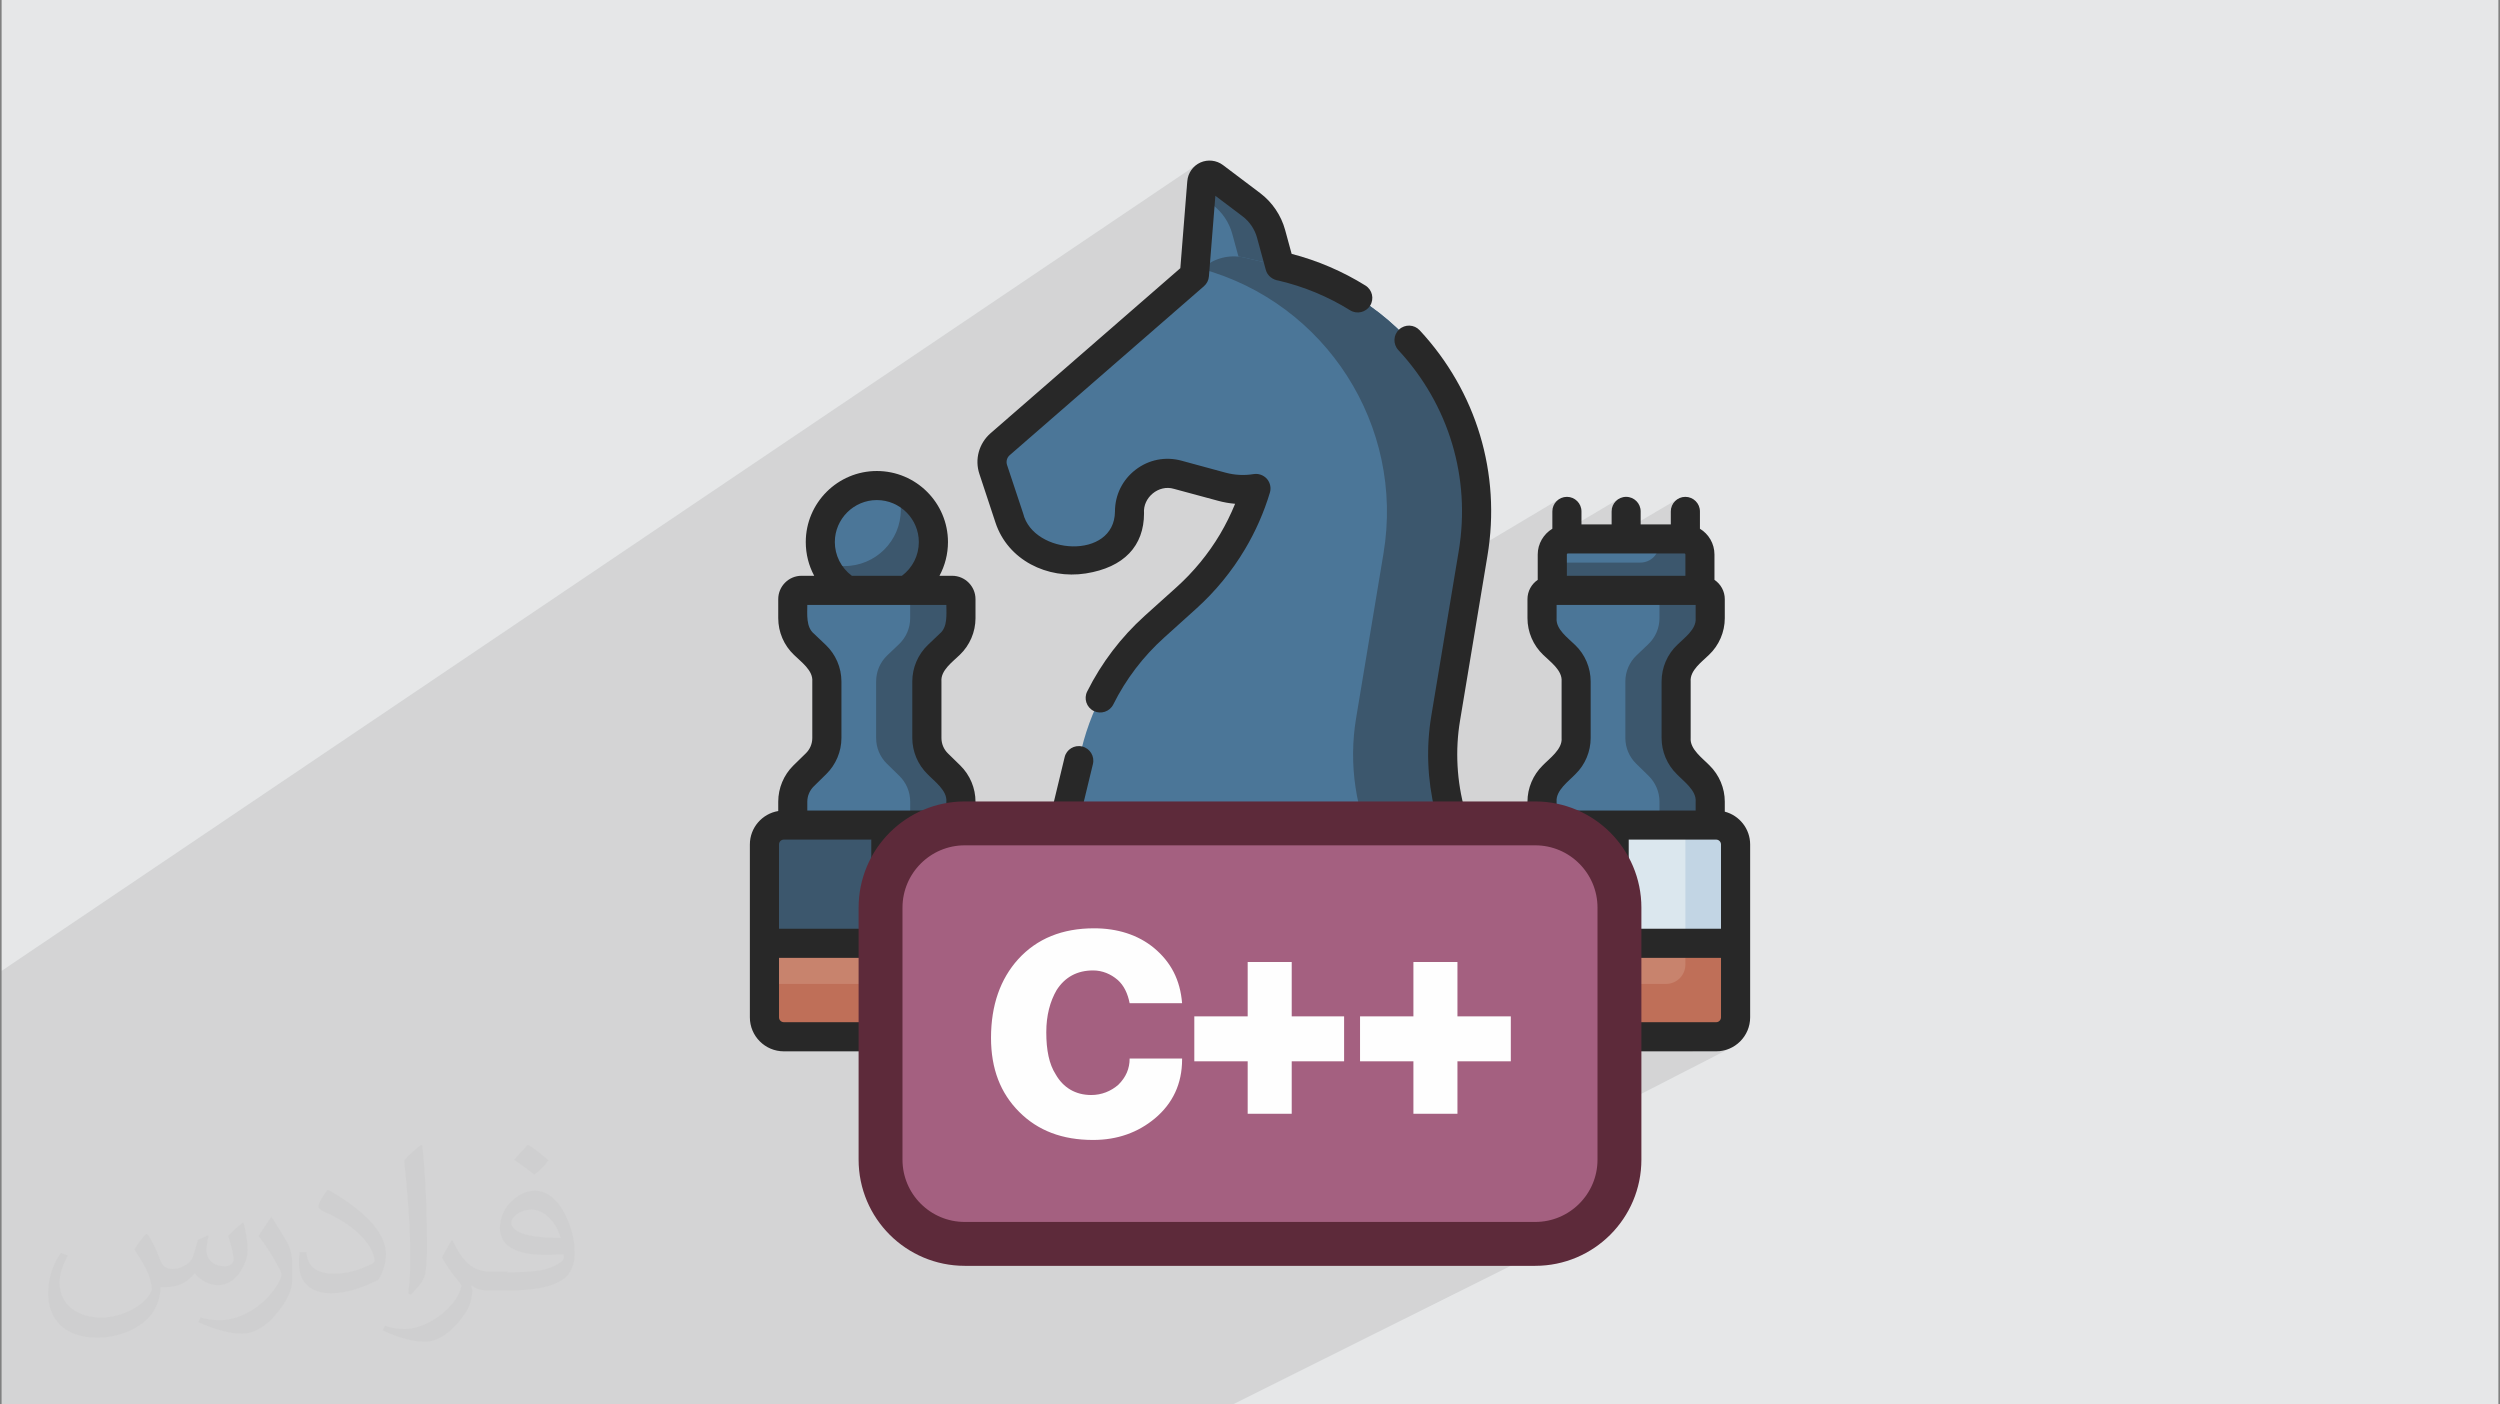 <?xml version="1.0" encoding="UTF-8"?>
<!DOCTYPE svg PUBLIC "-//W3C//DTD SVG 1.1//EN" "http://www.w3.org/Graphics/SVG/1.1/DTD/svg11.dtd">
<!-- Creator: CorelDRAW 2017 -->
<svg xmlns="http://www.w3.org/2000/svg" xml:space="preserve" width="356px" height="200px" version="1.1" style="shape-rendering:geometricPrecision; text-rendering:geometricPrecision; image-rendering:optimizeQuality; fill-rule:evenodd; clip-rule:evenodd"
viewBox="0 0 356000 200000"
 xmlns:xlink="http://www.w3.org/1999/xlink"
 enable-background="new 0 0 64 64">
 <rect x="0" y="0" width="356000" height="200000" fill="#808080" stroke="none"/>
 <defs>
  <style type="text/css">
   <![CDATA[
    .str0 {stroke:#5D2A3A;stroke-width:6250}
    .fil10 {fill:#A46080}
    .fil0 {fill:#E6E7E8}
    .fil11 {fill:#FEFEFE}
    .fil5 {fill:#DBE7EE;fill-rule:nonzero}
    .fil7 {fill:#C8836D;fill-rule:nonzero}
    .fil8 {fill:#BF6F58;fill-rule:nonzero}
    .fil6 {fill:#C2D5E4;fill-rule:nonzero}
    .fil9 {fill:#282828;fill-rule:nonzero}
    .fil3 {fill:#4B7698;fill-rule:nonzero}
    .fil4 {fill:#3C576D;fill-rule:nonzero}
    .fil2 {fill:#373435;fill-opacity:0.031}
    .fil1 {fill:#373435;fill-opacity:0.102}
   ]]>
  </style>
 </defs>
 <g id="Layer_x0020_1">
  <polygon class="fil0" points="230,0 355770,0 355770,200000 230,200000 "/>
  <path class="fil1" d="M245610 115580l0 0zm-245380 24750l0 -880 0 -1200 170330 -114900 -350 250 -310 290 -260 320 -220 360 -170 390 -120 410 -60 420 -90 1120 2560 -1720 250 -150 270 -90 280 -10 290 70 280 150 5290 4000 490 400 460 440 410 480 380 510 330 540 290 560 240 590 200 610 1880 6880 580 150 1320 400 1310 450 1280 500 1250 550 1240 610 1210 650 1180 700 380 190 390 100 400 30 390 -50 380 -130 350 -200 -6700 4280 40 40 1070 1210 1020 1260 930 1250 8660 -5490 -340 250 -270 320 -210 350 -120 380 -60 400 30 390 100 390 170 370 260 330 1300 1490 1210 1540 1110 1600 1010 1650 910 1700 800 1740 710 1780 600 1810 500 1840 390 1880 290 1890 170 1920 70 1930 -40 1940 -160 1960 -270 1950 -210 1270 14460 -8630 -310 250 -250 300 -190 360 -120 390 -50 410 0 2470 -440 310 -410 360 -350 410 -300 460 -250 490 -160 460 11260 -6670 -310 250 -250 300 -190 360 -120 390 -50 410 0 1850 -8430 4970 0 460 2140 -1260 -30 20 -10 20 -20 30 -10 20 0 30 0 1390 15710 -9240 -310 250 -250 300 -190 360 -120 390 -40 410 0 1850 -12520 7320 1860 0 8990 -5250 0 730 -60 530 -150 500 -250 450 -320 390 -390 320 -4000 2330 8920 0 -3600 2080 5880 0 250 20 240 80 210 110 190 150 150 190 110 210 80 240 20 250 0 2710 -20 520 -80 510 -130 510 -180 480 -230 460 -280 440 -310 410 -360 380 -1660 1580 -370 380 -310 410 -280 440 -230 460 -180 490 -130 500 -70 510 -30 530 0 8050 20 510 80 510 120 490 180 480 220 450 260 440 310 400 340 380 1780 1740 350 380 310 410 260 430 220 460 180 480 120 490 80 500 20 520 0 6110 -3530 1910 0 10070 5070 0 -3920 2080 6000 0 0 10530 -60 560 -160 520 -260 470 -340 410 -410 340 -470 260 -30 10 40 -10 -4450 2290 3370 0 980 -100 900 -280 -54210 27800 26560 0 2420 -240 2250 -700 -47740 23810 -28090 0 -1030 0 -3070 0 -20 0 -580 0 -2380 0 -1110 0 -730 0 -9630 0 -550 0 -4370 0 -100 0 -580 0 -980 0 -70 0 -1180 0 -4070 0 -1010 0 -680 0 -620 0 -3420 0 -4760 0 -1110 0 -990 0 -2670 0 -1160 0 -1330 0 -500 0 -2680 0 -930 0 -1370 0 -1880 0 -330 0 -1420 0 -10 0 -280 0 -210 0 -1030 0 -2020 0 -110 0 -80 0 -420 0 -1060 0 -1110 0 -700 0 -1760 0 -1470 0 -490 0 -310 0 -220 0 -1410 0 -430 0 -1370 0 -290 0 -170 0 -310 0 -2830 0 -830 0 -630 0 -40 0 -380 0 -180 0 -380 0 -1240 0 -60 0 -640 0 -1530 0 -90 0 -40 0 -120 0 -900 0 -20 0 -850 0 -140 0 -2350 0 -1130 0 -600 0 -280 0 -1470 0 -100 0 -1250 0 -500 0 -20 0 -320 0 -760 0 -140 0 -330 0 -60 0 -110 0 -1630 0 0 0 -180 0 -600 0 -630 0 -290 0 -200 0 -920 0 -140 0 -2800 0 -170 0 -840 0 -490 0 -1240 0 -70 0 -1060 0 -600 0 -710 0 -1290 0 -210 0 -370 0 -2040 0 -350 0 -240 0 -730 0 -1060 0 -470 0 -150 0 -480 0 -320 0 -110 0 -60 0 -4880 0 -130 0 -640 0 -930 0 -950 0 -220 0 -450 0 -80 0 -40 0 -230 0 -130 0 -80 0 -160 0 -360 0 -980 0 -110 0 -1000 0 -400 0 -290 0 0 0 0 0 -60 0 -660 0 -590 0 -390 0 -930 0 -1600 0 -100 0 -10 0 -630 0 -920 0 -570 0 -1010 0 -110 0 -40 0 -440 0 -160 0 -110 0 -2570 0 -890 0 -90 0 -1790 0 -450 0 -80 0 -20 0 -590 0 -340 0 -1430 0 -760 0 -20 0 -900 0 -3560 0 0 -270 0 -370 0 -270 0 -90 0 -530 0 -370 0 -340 0 -730 0 -160 0 0 0 -280 0 -960 0 -1500 0 -1220 0 -110 0 -2340 0 -490 0 -500 0 -600 0 -480 0 -340 0 -90 0 -700 0 -390 0 -390 0 -170 0 -190 0 -230 0 -290 0 -400 0 -1090 0 -40 0 -270 0 -20 0 -40 0 -520 0 -290 0 -1250 0 -360 0 -10 0 -180 0 -260 0 -980 0 -190 0 -120 0 -20 0 -50 0 -490 0 -270 0 -270 0 -160 0 -710 0 -380 0 -70 0 -460 0 -20 0 -1220 0 -130 0 -350 0 -610 0 -440 0 -330 0 -340 0 -250 0 -40 0 -140 0 -800 0 -160 0 -190 0 -1160 0 -260 0 -450 0 -20 0 -1480 0 -790 0 -350 0 -170 0 -340 0 -390 0 -370 0 -190 0 -340 0 -30 0 -150 0 -520 0 -160 0 -3510 0 -80 0 -400 0 -30 0 -460 0 -220 0 -1110 0 -80 0 -260 0 -200 0 -150 0 -580 0 -10 0 -870 0 -320 0 -60 0 -100 0 -240 0 -920 0 -840 0 -360 0 -290 0 -200 0 -710 0 -260 0 -170 0 -470 0 -610 0 -20 0 -60 0 -1020 0 -660 0 -1250 0 -260 0 -420 0 -3890 0 -2350 0 -320 0 -420z"/>
  <path class="fil2" d="M21060 175800c670,1060 1150,2020 1540,3080 290,670 480,1820 2010,1820 480,0 1060,-100 1640,-480 670,-290 1150,-860 1340,-1630l580 -2020 1440 -670 90 100c-190,760 -290,1530 -290,2010 0,1730 1450,2310 2600,2310 670,0 1250,-390 1250,-960 0,-770 -390,-2210 -770,-3360 670,-680 1340,-1350 2110,-1920l100 90c380,1440 570,2880 570,3840 0,960 -380,1920 -770,2600 -670,1340 -1920,2400 -3450,2400 -1150,0 -2400,-580 -3270,-1640l-90 0c-870,1060 -2120,1920 -4130,1920l-670 0c-100,1350 -390,2310 -870,3170 -1250,2400 -4800,4030 -8160,4030 -4700,0 -7010,-2680 -7010,-6330 0,-2210 770,-4320 1830,-5760l960 380c-680,1350 -1160,2590 -1160,3840 0,3360 2790,5000 5960,5000 2970,0 6520,-1830 7200,-4040 -290,-2400 -1150,-3450 -2500,-5660 380,-670 960,-1440 1630,-2210l100 0 0 0 0 0 190 100 0 0 0 0 0 -10zm54160 -12770c960,580 1920,1350 2880,2210 -580,770 -1160,1440 -2020,2020 -960,-770 -1920,-1440 -2880,-2110 670,-770 1340,-1440 1920,-2120l0 0 0 0 100 0 0 0 0 0 0 0zm470 9220c-1630,0 -2880,1060 -2880,1830 0,1630 3170,2200 7010,2200 -480,-1920 -2110,-4030 -4130,-4030zm-3550 8930c2120,0 3940,-90 5280,-380 1540,-390 2880,-1160 2880,-1730 0,-190 0,-290 -90,-480 -870,100 -1830,100 -2790,100 -2780,0 -4990,-680 -5850,-2210 -200,-480 -390,-960 -390,-1540 0,-1540 680,-3070 1830,-4030 960,-870 2010,-1350 3170,-1350 1910,0 3550,1540 4600,4040 580,1340 1060,2880 1060,4890 0,1350 -380,2400 -1150,3270 -1540,1440 -4320,2010 -8640,2010l-1920 0 0 0 -480 0c-1060,0 -1830,-190 -2400,-670l-100 0c0,290 100,480 100,670 0,960 -290,2210 -960,3170 -1920,2880 -4040,4130 -5770,4130 -1820,0 -4030,-670 -6040,-1630l380 -670c670,280 1540,480 2790,480 3260,0 7480,-3170 8060,-6150 -100,-290 -380,-570 -670,-960 -960,-1150 -1540,-2110 -2110,-3070 480,-960 960,-1730 1340,-2400l190 0c1350,2780 2690,4420 5470,4420l490 0 0 0 2010 0 0 0 0 0 -290 90 0 0 0 0 0 0zm-14020 2980c200,-1350 290,-2790 290,-4130l0 -2020c0,-3740 -480,-9220 -860,-12770 670,-770 1630,-1630 2400,-2210l190 100c480,4510 670,9700 670,14500 0,1250 -90,2490 -190,3360 -100,1150 -770,2010 -2110,3360l-290 -100 0 0 0 0 -100 -90 0 0 0 0 0 0zm-14490 -5960c90,1730 960,3170 3930,3170 1920,0 3460,-480 5280,-1340 290,-100 480,-290 480,-480 0,-1150 -860,-2590 -2300,-3940 -1340,-1250 -3270,-2400 -4900,-3070 -570,-290 -770,-480 -770,-770 0,-480 680,-1530 1250,-2300l190 0c1920,1050 4130,2590 5760,4220 1450,1540 2410,3170 2410,4900 0,1250 -390,2500 -1060,3650 -2110,1050 -4420,1920 -6720,1920 -2790,0 -4610,-1350 -4610,-4320 0,-290 0,-870 100,-1540l960 0 0 0 0 0 0 -100 0 0 0 0 0 0zm-5000 -4990l1730 2790c670,1050 1250,2110 1250,3930l0 2310c0,1820 -1150,3740 -3070,5760 -1440,1340 -2790,1920 -4040,1920 -1820,0 -3840,-580 -6240,-1630l290 -680c770,200 1630,390 2690,390 3460,0 6910,-2500 8550,-5570 190,-380 280,-670 280,-870 0,-380 -190,-760 -380,-1050 -860,-1630 -1820,-3170 -2880,-4510 570,-870 1150,-1730 1730,-2600l90 0 0 -190 0 0 0 0 0 0z"/>
  <g id="_2135034254448">
   <g>
    <path class="fil3" d="M124860 69140c4450,0 8060,3610 8060,8050 0,4450 -3610,8060 -8060,8060 -4440,0 -8050,-3610 -8050,-8060 0,-4440 3610,-8050 8050,-8050z"/>
    <path class="fil4" d="M127750 69670c340,900 530,1870 530,2890 0,4450 -3600,8050 -8050,8050 -1020,0 -1990,-190 -2890,-530 1160,3020 4090,5170 7520,5170 4450,0 8060,-3610 8060,-8060 0,-3430 -2150,-6360 -5170,-7520l0 0z"/>
    <path class="fil3" d="M169880 41770l1260 -15810c70,-870 1070,-1320 1770,-800l5290 4000c1360,1030 2350,2480 2800,4130l2440 8930 -13560 -450z"/>
    <path class="fil4" d="M172670 29160c1360,1030 2350,2480 2800,4130l2390 8750 5580 180 -2440 -8930c-450,-1650 -1440,-3100 -2800,-4130l-5290 -4000c-700,-520 -1700,-70 -1770,800l-160 1930 1690 1270z"/>
    <path class="fil3" d="M242070 85250l-21020 0 0 -6270c0,-1240 1000,-2240 2230,-2240l16550 0c1240,0 2240,1000 2240,2240l0 6270 0 0z"/>
    <path class="fil4" d="M239850 76740l-3600 0 0 730c0,1460 -1190,2640 -2650,2640l-12550 0 0 5140 21020 0 0 -6290c0,-1220 -1000,-2220 -2220,-2220z"/>
    <path class="fil3" d="M243530 88030l0 -2710c0,-690 -560,-1250 -1250,-1250l-21440 0c-690,0 -1250,560 -1250,1250l0 2710c0,1400 570,2750 1590,3710l1660 1580c1020,970 1600,2310 1600,3720l0 8050c0,1380 -550,2700 -1540,3660l-1780 1740c-980,970 -1530,2290 -1530,3670l0 6110 23940 0 0 -6110c0,-1380 -550,-2700 -1530,-3670l-1780 -1740c-990,-960 -1540,-2280 -1540,-3660l0 -8050c0,-1410 580,-2750 1600,-3720l1660 -1580c1020,-960 1590,-2310 1590,-3710l0 0z"/>
    <path class="fil3" d="M136840 88030l0 -2710c0,-690 -560,-1250 -1260,-1250l-21440 0c-690,0 -1250,560 -1250,1250l0 2710c0,1400 580,2750 1600,3710l1660 1580c1020,970 1590,2310 1590,3720l0 8050c0,1380 -550,2700 -1530,3660l-1780 1740c-990,970 -1540,2290 -1540,3670l0 6110 23950 0 0 -6110c0,-1380 -560,-2700 -1540,-3670l-1780 -1740c-980,-960 -1540,-2280 -1540,-3660l0 -8050c0,-1410 580,-2750 1600,-3720l1660 -1580c1020,-960 1600,-2310 1600,-3710l0 0z"/>
    <path class="fil4" d="M240280 93320l1660 -1580c1020,-960 1590,-2310 1590,-3710l0 -2710c0,-690 -560,-1250 -1250,-1250l-7230 0c700,0 1260,560 1260,1250l0 2710c0,1400 -580,2750 -1600,3710l-1660 1580c-1020,970 -1600,2310 -1600,3720l0 8050c0,1380 560,2700 1540,3660l1780 1740c980,970 1540,2290 1540,3670l0 6110 7220 0 0 -6110c0,-1380 -550,-2700 -1530,-3670l-1780 -1740c-990,-960 -1540,-2280 -1540,-3660l0 -8050c0,-1410 580,-2750 1600,-3720z"/>
    <path class="fil4" d="M133580 93320l1660 -1580c1020,-960 1600,-2310 1600,-3710l0 -2710c0,-690 -560,-1250 -1260,-1250l-7230 0c700,0 1260,560 1260,1250l0 2710c0,1400 -580,2750 -1600,3710l-1660 1580c-1020,970 -1590,2310 -1590,3720l0 8050c0,1380 550,2700 1530,3660l1780 1740c990,970 1540,2290 1540,3670l0 6110 7230 0 0 -6110c0,-1380 -560,-2700 -1540,-3670l-1780 -1740c-980,-960 -1540,-2280 -1540,-3660l0 -8050c0,-1410 580,-2750 1600,-3720z"/>
    <path class="fil3" d="M175510 77140c-1770,2970 -3970,5660 -6530,7970l-4580 4130c-5150,4640 -8780,10730 -10400,17460l-5180 21510 63230 0 -3330 -6720c-2950,-5950 -3950,-12680 -2860,-19230l3910 -23450c3110,-18650 -8770,-36510 -27170,-40860l-5350 -1260c-2120,-500 -4340,50 -5980,1480l-28850 25090c-1020,890 -1410,2300 -980,3590l2290 6920c1470,4420 6400,6790 10650,5910 3600,-740 6410,-3710 6460,-6590l0 -240c0,-3580 3400,-6180 6860,-5250l6290 1710c1470,400 2970,490 4420,310 210,-20 370,170 310,360 -790,2480 -1860,4880 -3210,7160l0 0z"/>
    <path class="fil4" d="M208720 121490c-2950,-5950 -3950,-12680 -2860,-19230l3910 -23450c3110,-18650 -8770,-36510 -27170,-40860l-5350 -1260c-2120,-500 -4340,50 -5980,1480l-140 120c17660,4850 28920,22310 25880,40520l-3900 23450c-1090,6550 -90,13280 2860,19230l3330 6720 12750 0 -3330 -6720z"/>
    <path class="fil4" d="M126140 117490l-14520 0c-1530,0 -2770,1240 -2770,2760l0 14080 1390 4600 15900 0 0 -21440z"/>
    <polygon class="fil5" points="126140,138930 143430,138930 143430,117490 126140,117490 "/>
    <polygon class="fil4" points="143430,138930 160710,138930 160710,117490 143430,117490 "/>
    <polygon class="fil5" points="160710,138930 178000,138930 178000,117490 160710,117490 "/>
    <polygon class="fil4" points="178000,138930 195290,138930 195290,117490 178000,117490 "/>
    <polygon class="fil5" points="195290,138930 212570,138930 212570,117490 195290,117490 "/>
    <polygon class="fil4" points="212570,138930 229860,138930 229860,117490 212570,117490 "/>
    <path class="fil5" d="M244380 117490l-14520 0 0 21440 15900 0 1390 -4600 0 -14080c0,-1520 -1240,-2760 -2770,-2760z"/>
    <path class="fil6" d="M244380 117490l-4380 0 0 19860c0,590 -180,1130 -500,1580l6260 0 1390 -4600 0 -14080c0,-1520 -1240,-2760 -2770,-2760z"/>
    <path class="fil7" d="M244360 147640l-132720 0c-1540,0 -2790,-1250 -2790,-2780l0 -10530 138300 0 0 10530c0,1530 -1250,2780 -2790,2780z"/>
    <path class="fil8" d="M240000 134330l0 3020c0,1530 -1230,2760 -2760,2760l-128390 0 0 4760c0,1530 1240,2770 2770,2770l132760 0c1530,0 2770,-1240 2770,-2770l0 -10540 -7150 0z"/>
    <path class="fil9" d="M141760 74430c1770,5340 7380,8080 12850,7230 5460,-860 8300,-3930 8300,-8570 -190,-2240 2090,-4130 4250,-3480l6290 1700c800,220 1610,360 2430,430 -610,1500 -1330,2950 -2150,4340 -1660,2790 -3730,5310 -6140,7490l-4580 4120c-3390,3060 -6150,6690 -8190,10770 -520,1020 -100,2270 920,2780 1010,510 2270,110 2790,-920 1810,-3630 4250,-6830 7260,-9540l4580 -4130c2720,-2460 5050,-5300 6920,-8450 1500,-2520 2690,-5220 3540,-8040 210,-680 50,-1430 -420,-1970 -470,-530 -1190,-790 -1890,-680 -1340,220 -2680,150 -3990,-200l-6290 -1710c-2280,-620 -4660,-150 -6530,1290 -1870,1430 -2940,3600 -2940,5960 -70,6910 -11620,6210 -13070,270l-2300 -6920c-160,-500 -10,-1040 380,-1380l27660 -24060c410,-360 670,-860 710,-1400l920 -11480 3880 2930c990,750 1720,1830 2050,3030l1250 4580c220,870 1000,1430 1870,1550 3600,850 7010,2270 10130,4210 970,610 2250,310 2860,-660 600,-970 310,-2250 -670,-2860 -3250,-2020 -6780,-3540 -10510,-4510l-930 -3410c-570,-2080 -1830,-3940 -3550,-5240l-5290 -3990c-930,-700 -2160,-840 -3220,-370 -1060,480 -1780,1500 -1870,2650l-990 12400 -27020 23500c-1660,1450 -2290,3730 -1590,5810l2290 6930z"/>
    <path class="fil9" d="M231930 132250l0 -12690 12450 0c380,0 690,310 690,690l0 12000 -13140 0zm-116050 -20270l1780 -1750c1370,-1340 2160,-3220 2160,-5140l0 -8050c0,-1970 -820,-3870 -2250,-5220l-1660 -1580c-1150,-940 -950,-2780 -950,-4100l19800 0c0,1320 210,3160 -950,4100l-1660 1580c-1420,1350 -2240,3250 -2240,5220l0 8050c0,1920 790,3800 2160,5140 970,1020 2830,2330 2690,3930l0 1260 -19800 0 0 -1260c0,-820 340,-1610 920,-2180l0 0zm3000 -34790c0,-3290 2690,-5980 5980,-5980 3300,0 5980,2690 5980,5980 0,1900 -890,3670 -2410,4800l-7130 0c-1520,-1130 -2420,-2900 -2420,-4800zm43910 42370l13140 0 0 12690 -13140 0 0 -12690zm-17290 0l13140 0 0 12690 -13140 0 0 -12690zm-17280 0l13130 0 0 12690 -13130 0 0 -12690zm-16600 0l12450 0 0 12690 -13140 0 0 -12000c0,-380 310,-690 690,-690l0 0zm81590 0l0 12690 -13140 0 0 -12690 13140 0zm21440 0l13140 0 0 12690 -13140 0 0 -12690zm-4150 0l0 12690 -13140 0 0 -12690 13140 0zm11160 -5400c-140,-1600 1730,-2920 2690,-3930 1380,-1340 2160,-3220 2160,-5140l0 -8050c0,-1970 -810,-3870 -2240,-5220 -990,-980 -2740,-2210 -2610,-3790l0 -1890 19800 0 0 1890c130,1580 -1630,2810 -2610,3790 -1430,1350 -2240,3250 -2240,5220l0 8050c0,1920 780,3800 2160,5140 960,1020 2830,2330 2690,3930l0 1260 -19800 0 0 -1260zm1460 -35200c0,-80 70,-150 150,-150l16580 0c80,0 150,70 150,150l0 3030 -16880 0 0 -3030zm22490 36620l0 -1420c0,-1930 -790,-3800 -2160,-5150 -970,-1010 -2830,-2320 -2700,-3920l0 -8050c-130,-1580 1630,-2820 2610,-3790 1430,-1350 2250,-3260 2250,-5220l0 -2710c0,-1140 -580,-2150 -1470,-2750l0 -3610c0,-1550 -830,-2920 -2070,-3670l0 -2470c0,-1140 -930,-2070 -2080,-2070 -1140,0 -2070,930 -2070,2070l0 1850 -4290 0 0 -1850c0,-1140 -920,-2070 -2070,-2070 -1150,0 -2070,930 -2070,2070l0 1850 -4290 0 0 -1850c0,-1140 -930,-2070 -2070,-2070 -1150,0 -2080,930 -2080,2070l0 2470c-1240,750 -2080,2120 -2080,3670l0 3610c-880,600 -1460,1610 -1460,2750l0 2710c0,1960 820,3870 2240,5220 990,980 2750,2200 2620,3790l0 8050c140,1600 -1740,2920 -2700,3920 -1370,1350 -2160,3220 -2160,5140l0 1260 -8910 0c-1160,-4150 -1400,-8560 -690,-12810l3900 -23450c1960,-11710 -1560,-23410 -9650,-32120 -780,-840 -2090,-890 -2930,-110 -840,780 -890,2090 -110,2930 7200,7760 10340,18190 8600,28620l-3900 23440c-750,4480 -570,9100 500,13500l-50290 0 1600 -6610c270,-1110 -420,-2230 -1530,-2500 -1120,-270 -2240,420 -2500,1530l-1830 7590 -10860 0 0 -1260c0,-1930 -790,-3800 -2160,-5150l-1780 -1740c-580,-570 -910,-1360 -910,-2180l0 -8050c-140,-1590 1630,-2820 2610,-3790 1420,-1350 2240,-3260 2240,-5220l0 -2710c0,-1830 -1490,-3330 -3330,-3330l-1800 0c780,-1450 1210,-3090 1210,-4800 0,-5580 -4540,-10120 -10130,-10120 -5580,0 -10120,4540 -10120,10120 0,1710 420,3350 1200,4800l-1800 0c-1830,0 -3320,1500 -3320,3330l0 2710c0,1960 810,3870 2240,5220 980,980 2740,2200 2610,3790l0 8050c0,820 -330,1610 -920,2180l-1780 1740c-1370,1350 -2150,3220 -2150,5150l0 1330c-2290,380 -4040,2370 -4040,4760l0 24620c0,2670 2170,4840 4840,4840l27990 0c1140,0 2070,-930 2070,-2070 0,-1150 -930,-2080 -2070,-2080l-27990 0c-380,0 -690,-310 -690,-690l0 -8470 134140 0 0 8470c0,380 -310,690 -690,690l-95030 0c-1150,0 -2080,930 -2080,2080 0,1140 930,2070 2080,2070l95030 0c2670,0 4840,-2170 4840,-4840l0 -24620c0,-2240 -1540,-4130 -3610,-4670l0 0z"/>
   </g>
   <g>
    <path class="fil10 str0" d="M137390 117250l81220 0c6630,0 12000,5380 12000,12000l0 35880c0,6630 -5370,12000 -12000,12000l-81220 0c-6630,0 -12000,-5370 -12000,-12000l0 -35880c0,-6620 5370,-12000 12000,-12000z"/>
    <g>
     <polygon class="fil11" points="215140,151130 207540,151130 207540,158600 201270,158600 201270,151130 193670,151130 193670,144730 201270,144730 201270,136990 207540,136990 207540,144730 215140,144730 "/>
     <polygon class="fil11" points="191400,151130 183940,151130 183940,158600 177670,158600 177670,151130 170070,151130 170070,144730 177670,144730 177670,136990 183940,136990 183940,144730 191400,144730 "/>
     <path class="fil11" d="M168330 150860c0,3470 -1330,6270 -3870,8400 -2400,2000 -5330,3070 -8800,3070 -4400,0 -7870,-1330 -10530,-4000 -2670,-2670 -4010,-6140 -4010,-10540 0,-4660 1340,-8400 3870,-11200 2670,-2930 6270,-4400 10810,-4400 3330,0 6260,930 8530,2800 2400,2000 3730,4530 4000,7870l-7470 0c-260,-1340 -800,-2540 -1730,-3340 -930,-800 -2130,-1330 -3470,-1330 -2260,0 -4000,930 -5200,2800 -930,1600 -1470,3600 -1470,6000 0,2540 400,4540 1340,6000 1060,1870 2800,2940 5060,2940 1470,0 2810,-540 3870,-1470 1070,-1070 1600,-2270 1600,-3730l7470 0 0 0 0 130z"/>
    </g>
   </g>
  </g>
 </g>
</svg>

